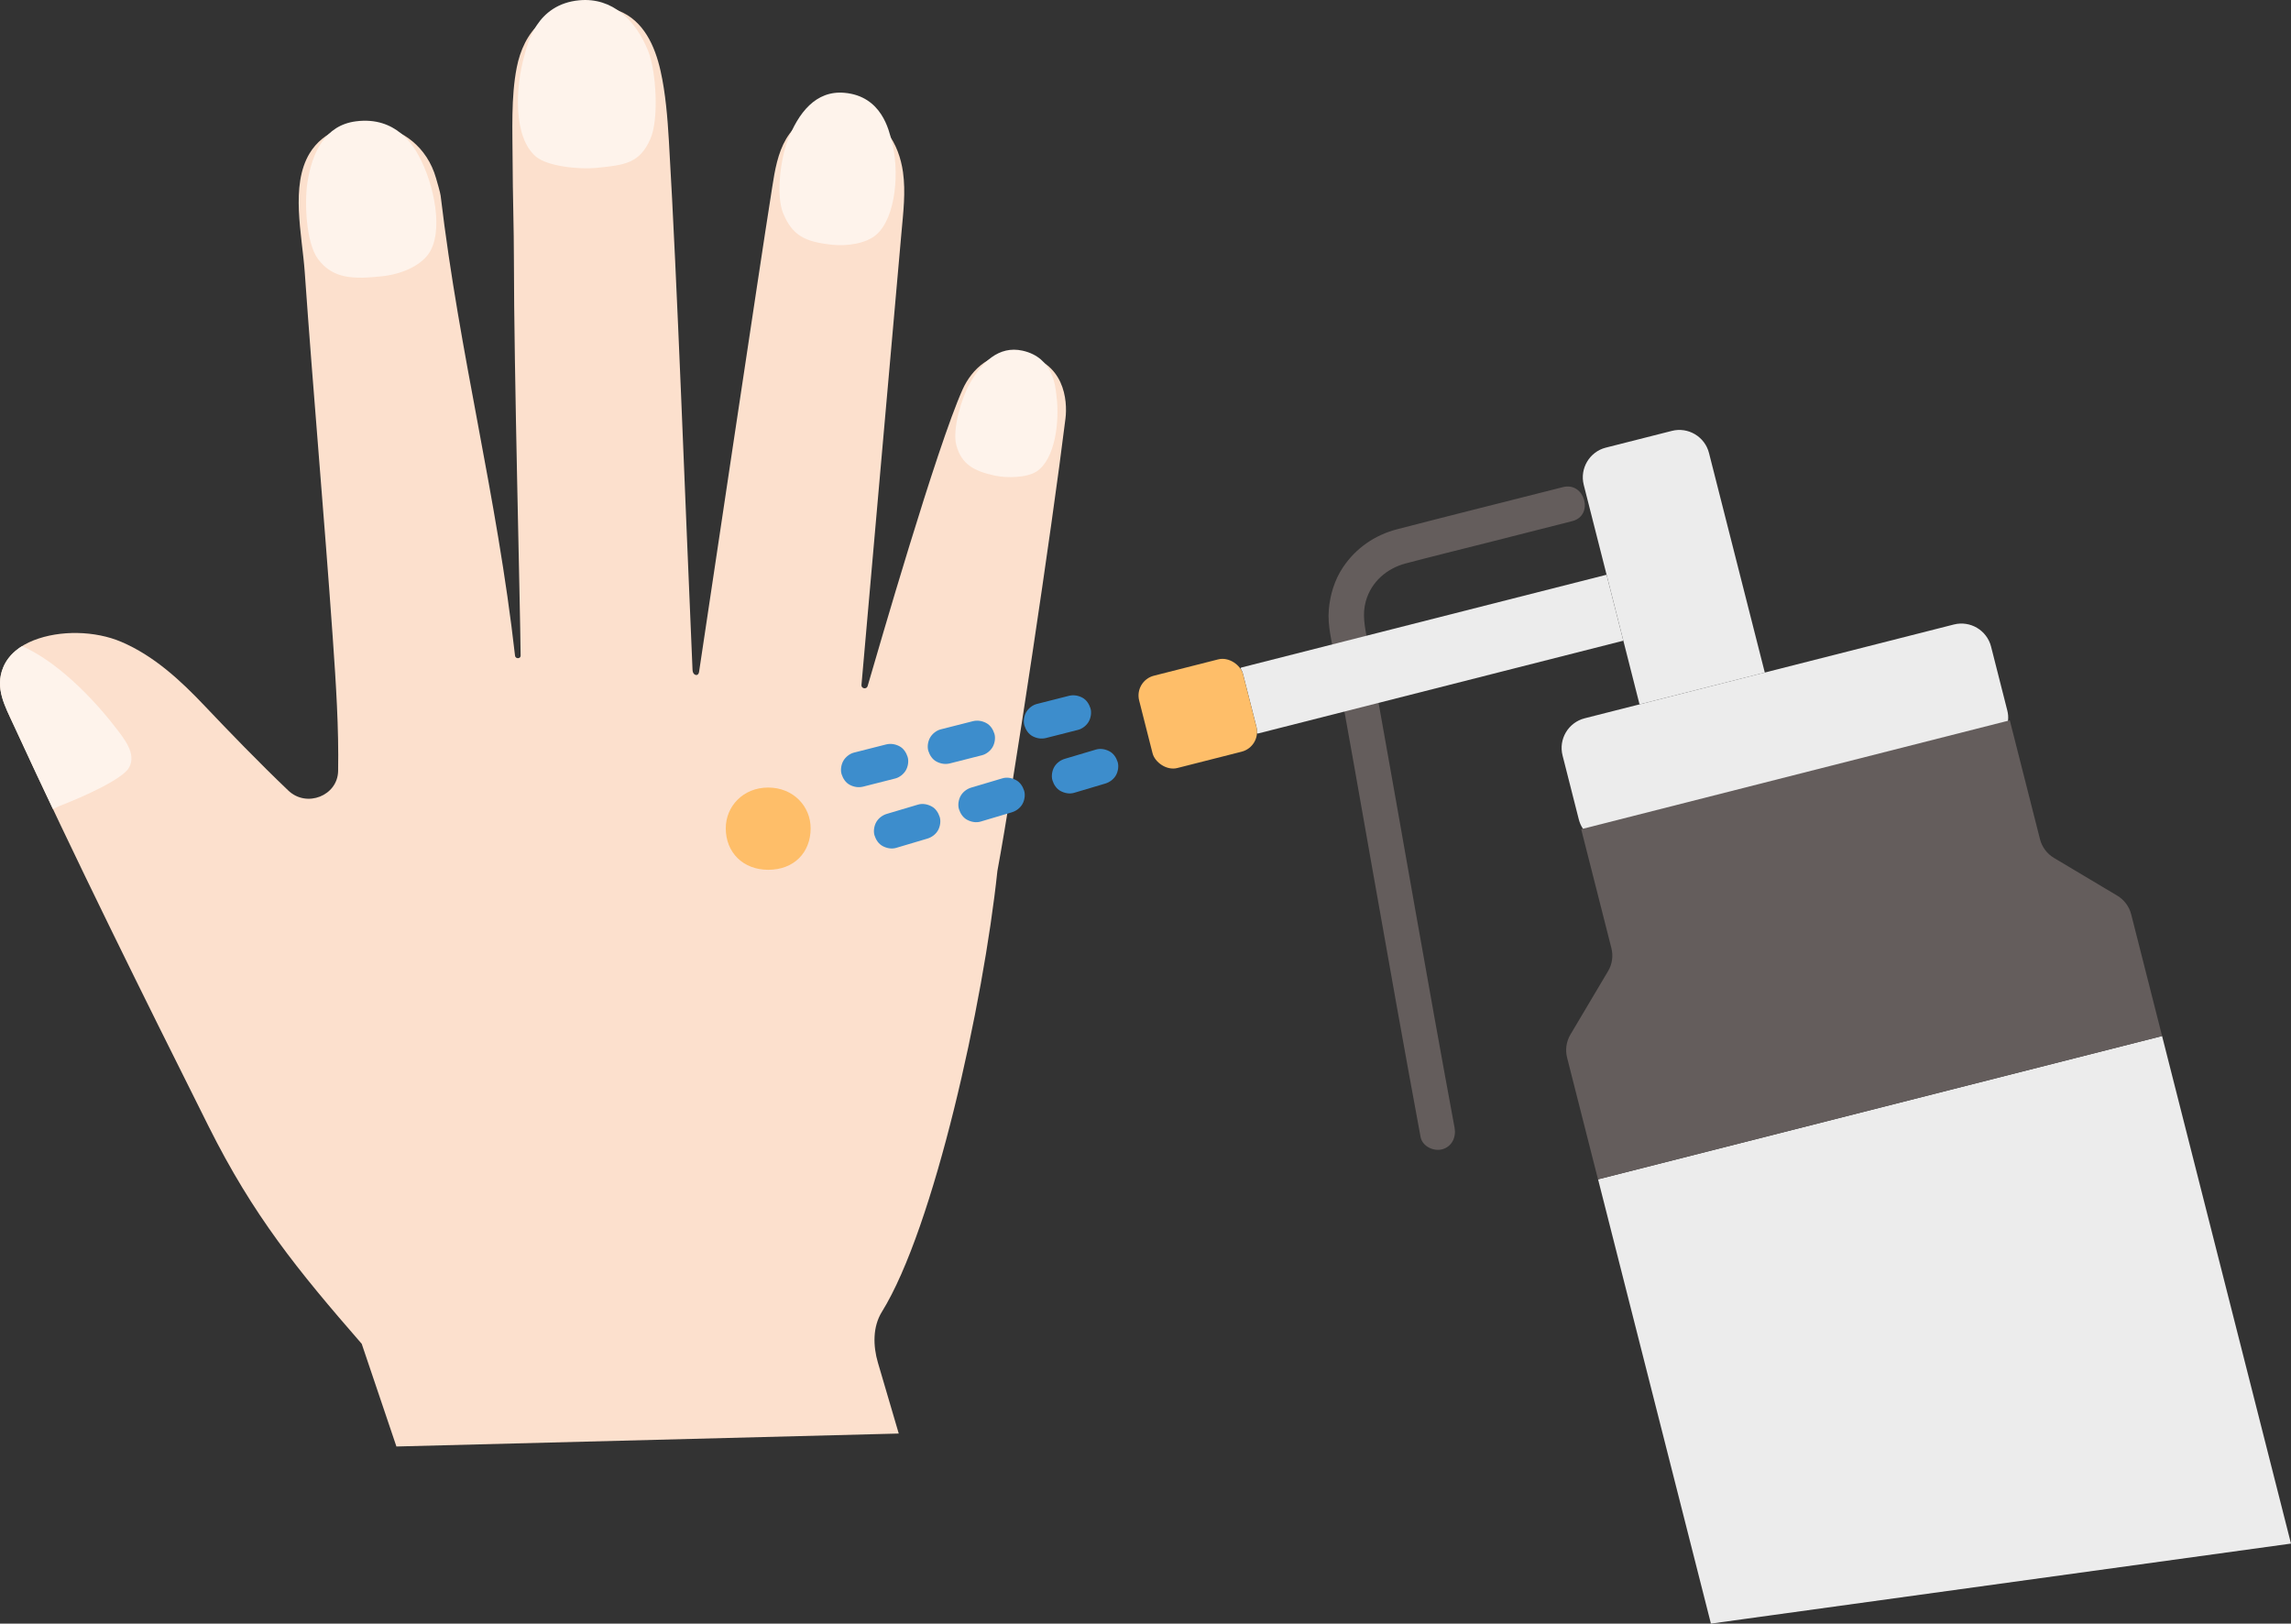 <?xml version="1.0" encoding="UTF-8"?><svg id="b" xmlns="http://www.w3.org/2000/svg" width="312" height="221.092" viewBox="0 0 312 221.092"><rect x="0" y="0" width="312" height="221.092" fill="#333333" stroke="none"/><defs><style>.d{fill:#3d8dcc;}.e{fill:none;}.f{fill:#fce0cd;}.g{fill:#ececec;}.h{fill:#fef3eb;}.i{fill:#645d5c;}.j{fill:#febe69;}</style></defs><g id="c"><path class="f" d="M53.987,196.977l-4.728-13.988c-8.726-10.022-14.762-17.43-20.859-29.623-9.121-18.239-18.042-36.189-26.576-54.716-1.164-2.527-2.529-4.948-1.403-7.734.733-1.813,2.344-3.006,4.159-3.721,3.598-1.418,8.376-1.31,11.929.204,4.457,1.899,8.072,5.249,11.364,8.724,3.228,3.407,7.485,7.811,11.4,11.538,2.485,2.365,6.715.699,6.774-2.676.101-5.802-.282-11.778-.737-18.239-1.185-16.841-2.626-32.867-3.811-49.709-.357-5.08-1.987-11.761.664-16.157,3.677-6.099,14.757-5.227,17.222,3.389.116.405.572,1.953.622,2.371,2.6,21.905,7.652,40.722,10.133,62.655.051.45.765.442.761-.012-.059-6.847-.914-39.503-.914-53.741,0-4.522-.165-9.042-.177-13.564-.011-4.151-.236-8.721.564-12.8.453-2.309,1.473-4.578,3.253-6.116,2.71-2.341,7.278-2.898,10.584-1.614,3.45,1.34,4.981,4.812,5.744,8.197.685,3.037.953,6.424,1.136,9.506,1.167,19.698,2.203,49.025,3.222,72.105.032.731.782.945.891.221.451-3,8.754-58.52,9.688-64.24.752-4.609,1.029-9.658,6.244-11.75,1.386-.556,2.884-.733,4.365-.501,4.761.747,6.93,4.595,7.472,8.454.382,2.723.037,5.489-.206,8.209-1.257,14.041-4.377,49.547-5.449,61.628-.045.503.699.634.841.148,1.43-4.892,9.409-32.562,12.938-40.404,1.24-2.754,3.935-5.355,7.921-4.756,5.988.899,6.379,6.324,6.085,8.708-1.881,15.239-7.074,49.786-9.274,61.64-1.907,18-8.63,48.57-15.727,60.022-1.264,2.04-1.216,4.634-.539,6.937l2.833,9.639-68.405,1.764Z"/><path class="h" d="M8.901,91.837c-1.898-1.605-3.914-2.983-5.905-3.851-1.132.709-2.066,1.67-2.575,2.93-1.126,2.786.239,5.207,1.403,7.734,1.779,3.863,3.576,7.702,5.387,11.523.479-.229.773-.367.773-.367,3.398-1.315,8.744-3.718,9.603-5.298,1.016-1.873-.634-3.869-1.983-5.61-1.782-2.3-4.134-4.888-6.702-7.06Z"/><path class="j" d="M104.618,107.243c-3.416,0-5.778,2.557-5.778,5.548,0,3.347,2.412,5.652,5.778,5.652,3.495,0,5.778-2.327,5.778-5.652,0-3.012-2.374-5.548-5.778-5.548Z"/><path class="h" d="M121.411,19.11c1.132,4.109.623,10.482-2.063,12.84-1.387,1.217-3.976,1.596-6.012,1.38-3.7-.393-5.398-1.239-6.665-4.243-1.02-2.418-.372-7.452.593-9.943,1.465-3.783,3.826-6.841,7.716-6.507,5.156.442,6.087,5.223,6.432,6.473Z"/><path class="h" d="M71.444,7.457c-1.318,4.554-1.528,11.29,1.553,13.878,1.59,1.336,5.909,1.76,8.253,1.524,3.858-.388,5.855-.613,7.323-3.945,1.182-2.683.797-9.221-.303-11.97-1.67-4.174-4.87-7.309-9.345-6.909-5.932.529-7.08,6.038-7.481,7.423Z"/><path class="h" d="M56.983,21.134c2.149,3.876,3.554,10.588,1.283,13.567-1.173,1.538-3.588,2.639-6.262,2.922-3.843.406-6.665.382-8.697-2.353-1.636-2.201-1.864-7.738-1.433-10.461.655-4.135,2.421-7.744,6.586-8.287,5.52-.72,7.87,3.434,8.524,4.613Z"/><path class="h" d="M143.871,53.844c.468,3.54-.174,8.694-2.697,10.354-1.302.857-4.032.934-5.719.563-2.781-.612-4.509-1.505-5.218-4.141-.571-2.122.695-6.359,1.793-8.322,1.667-2.98,3.999-5.258,7.216-4.548,4.263.941,4.484,5.017,4.626,6.094Z"/><path class="g" d="M237.493,220.473l-4.491.619c-4.842-19.06-9.751-38.388-15.369-60.499.81-.206,77.462-19.677,76.81-19.512,6.464,25.448,11.991,47.208,17.556,69.116,0,0-57.774,7.968-74.507,10.275Z"/><path class="g" d="M232.74,61.686l7.6,29.9-17.06,4.33-7.6-29.9c-.56-2.22.79-4.5,3.01-5.06l8.99-2.28c2.22-.57,4.5.79,5.06,3.01Z"/><path class="g" d="M271.155,88.053l2.207,8.687c.113.444.155.893.106,1.321-.115,1.75-1.329,3.291-3.12,3.746l-50.276,12.771c-1.791.455-3.607-.317-4.543-1.799-.234-.356-.407-.757-.52-1.201-.671-2.64-1.461-5.751-2.207-8.687-.581-2.232.775-4.512,3.011-5.08l50.276-12.771c2.236-.568,4.502.792,5.067,3.014Z"/><path class="i" d="M198.089,153.553c-3.689-19.887-7.107-39.822-10.683-59.729-.406-2.258-.814-4.516-1.226-6.773-.325-1.78-.677-3.44-.165-5.223.748-2.605,2.828-4.413,5.402-5.099,3.673-.977,7.37-1.872,11.053-2.808,3.885-.987,7.769-1.974,11.654-2.96,2.992-.76,1.724-5.391-1.276-4.629-7.521,1.91-15.051,3.786-22.562,5.731-3.051.79-5.646,2.57-7.4,5.201-1.141,1.711-1.745,3.715-1.922,5.75-.191,2.194.426,4.419.816,6.564,1.774,9.755,3.488,19.521,5.212,29.285,2.117,11.995,4.247,23.987,6.469,35.963.237,1.275,1.779,1.999,2.952,1.676,1.339-.368,1.913-1.673,1.676-2.952h0Z"/><path class="g" d="M218.79,78.263l2.282,8.983c-15.394,3.91-34.343,8.724-49.737,12.634l-.162-.016c.026-.293.008-.59-.067-.886l-1.823-7.178c-.075-.296-.201-.565-.35-.814l.121-.088c14.828-3.767,35.017-8.895,49.737-12.634Z"/><rect class="j" x="155.824" y="90.702" width="14.59" height="12.969" rx="2.779" ry="2.779" transform="translate(-18.907 43.152) rotate(-14.253)"/><path class="d" d="M117.57,107.114c1.451-.369,2.903-.737,4.354-1.106.578-.147,1.136-.592,1.434-1.103.301-.514.429-1.273.242-1.849-.188-.581-.548-1.141-1.103-1.434-.578-.305-1.206-.405-1.849-.242l-4.354,1.106c-.578.147-1.136.592-1.434,1.103-.301.514-.429,1.273-.242,1.849.188.581.548,1.141,1.103,1.434.578.305,1.206.405,1.849.242h0Z"/><path class="d" d="M129.385,103.949c1.451-.369,2.903-.737,4.354-1.106.578-.147,1.136-.592,1.434-1.103.301-.514.429-1.273.242-1.849-.188-.581-.548-1.141-1.103-1.434-.578-.305-1.206-.405-1.849-.242-1.451.369-2.903.737-4.354,1.106-.578.147-1.136.592-1.434,1.103-.301.514-.429,1.273-.242,1.849.188.581.548,1.141,1.103,1.434.578.305,1.206.405,1.849.242h0Z"/><path class="d" d="M142.469,100.493c1.451-.369,2.903-.737,4.354-1.106.578-.147,1.136-.592,1.434-1.103.301-.514.429-1.273.242-1.849-.188-.581-.548-1.141-1.103-1.434-.578-.305-1.206-.405-1.849-.242-1.451.369-2.903.737-4.354,1.106-.578.147-1.136.592-1.434,1.103-.301.514-.429,1.273-.242,1.849.188.581.548,1.141,1.103,1.434.578.305,1.206.405,1.849.242h0Z"/><path class="d" d="M122.055,115.455c1.413-.42,2.826-.84,4.24-1.26.586-.174,1.123-.571,1.434-1.103.301-.514.429-1.273.242-1.849-.188-.581-.548-1.141-1.103-1.434-.565-.299-1.222-.428-1.849-.242-1.413.42-2.826.84-4.24,1.26-.586.174-1.123.571-1.434,1.103-.301.514-.429,1.273-.242,1.849.188.581.548,1.141,1.103,1.434.565.299,1.222.428,1.849.242h0Z"/><path class="d" d="M133.553,111.875c1.413-.42,2.826-.84,4.24-1.26.586-.174,1.123-.571,1.434-1.103.301-.514.429-1.273.242-1.849-.188-.581-.548-1.141-1.103-1.434-.565-.299-1.222-.428-1.849-.242-1.413.42-2.826.84-4.24,1.26-.586.174-1.123.571-1.434,1.103-.301.514-.429,1.273-.242,1.849.188.581.548,1.141,1.103,1.434.565.299,1.222.428,1.849.242h0Z"/><path class="d" d="M146.287,107.959c1.413-.42,2.826-.84,4.24-1.26.586-.174,1.123-.571,1.434-1.103.301-.514.429-1.273.242-1.849-.188-.581-.548-1.141-1.103-1.434-.565-.299-1.222-.428-1.849-.242-1.413.42-2.826.84-4.24,1.26-.586.174-1.123.571-1.434,1.103-.301.514-.429,1.273-.242,1.849.188.581.548,1.141,1.103,1.434.565.299,1.222.428,1.849.242h0Z"/><path class="i" d="M273.704,98.087l4.112,16.188c.274,1.077.965,1.992,1.91,2.554,2.858,1.711,5.729,3.419,8.6,5.127.946.563,1.637,1.477,1.91,2.554l4.208,16.566-76.808,19.511-.013.003-4.208-16.566c-.274-1.077-.103-2.21.46-3.156,1.708-2.871,3.416-5.742,5.11-8.61.576-.949.734-2.079.46-3.156l-4.112-16.188,58.37-14.827Z"/><path class="e" d="M230.254,135.25c13.667-3.472,27.335-6.944,41.002-10.415"/></g></svg>
